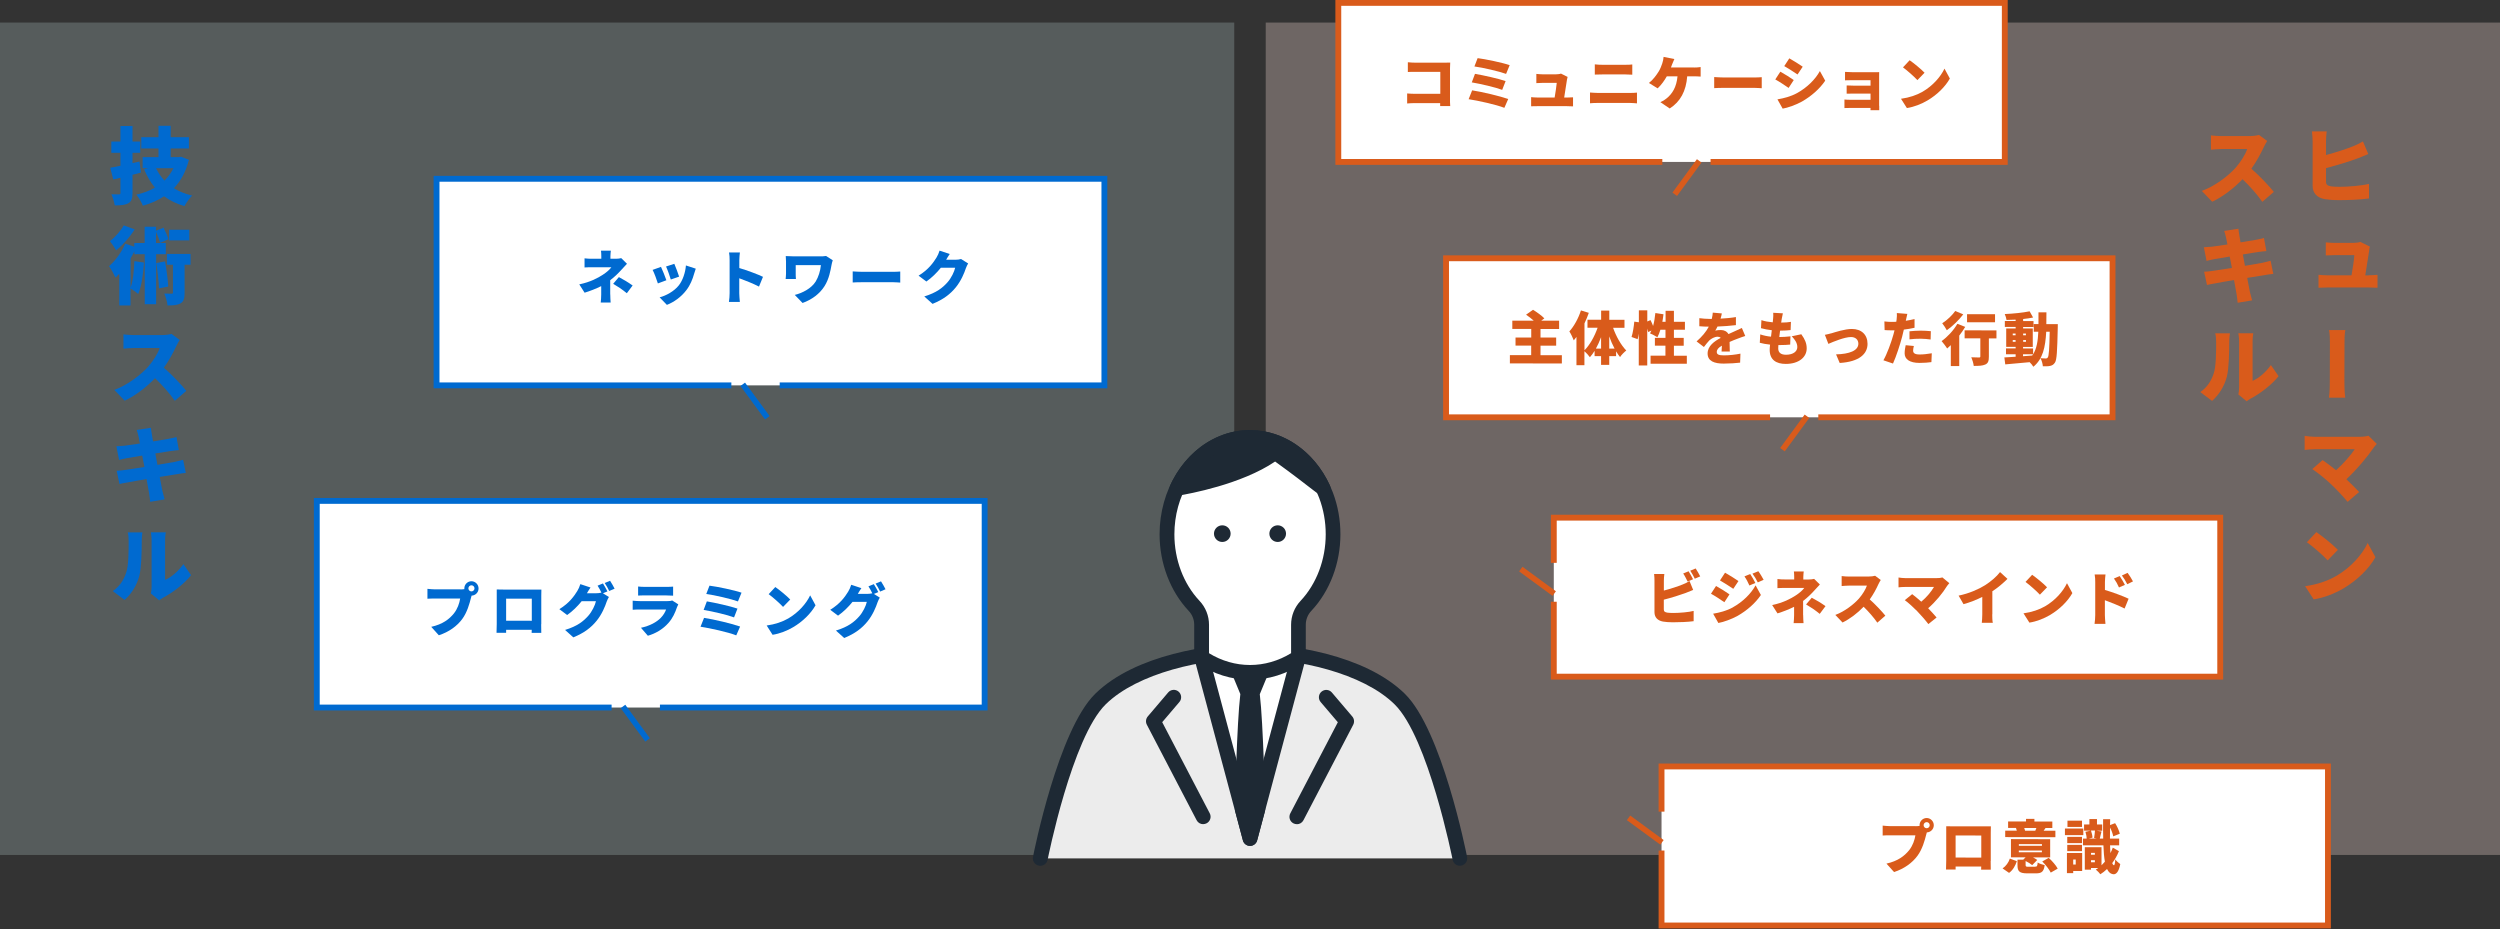 <?xml version="1.0" encoding="UTF-8"?><svg id="_レイヤー_1" xmlns="http://www.w3.org/2000/svg" width="474.29" height="176.29" viewBox="0 0 474.29 176.29"><rect x="0" y="0" width="474.29" height="176.29" fill="#333333" stroke="none"/><defs><style>.cls-1{fill:#d95b1b;}.cls-2{fill:#f7ded6;}.cls-3{fill:#1e2934;}.cls-4,.cls-5,.cls-6,.cls-7,.cls-8{fill:#fff;}.cls-5,.cls-6{stroke:#006ad0;}.cls-5,.cls-6,.cls-7,.cls-8{stroke-miterlimit:10;}.cls-5,.cls-8{stroke-width:1.11px;}.cls-6,.cls-7{stroke-width:1.08px;}.cls-9{opacity:.3;}.cls-10{opacity:.26;}.cls-11{fill:#bbd2d0;}.cls-7,.cls-8{stroke:#d95b1b;}.cls-12{fill:#006ad0;}.cls-13{fill:#ececec;}</style></defs><g class="cls-10"><rect class="cls-11" y="4.28" width="234.16" height="157.92"/></g><g class="cls-9"><rect class="cls-2" x="240.13" y="4.28" width="234.16" height="157.92"/></g><path class="cls-13" d="M237.15,123.53c-8.28,0-21.63,2.45-28.4,9.1-6.77,6.65-11.41,30.22-11.41,30.22h79.61s-4.64-23.57-11.41-30.22c-6.77-6.65-20.11-9.1-28.4-9.1Z"/><path class="cls-3" d="M197.34,164.25c-.09,0-.18,0-.27-.03-.76-.15-1.25-.89-1.1-1.64.19-.98,4.8-24.07,11.8-30.95,7.63-7.5,22.06-9.5,29.38-9.5s21.74,2,29.38,9.5c7,6.88,11.61,29.97,11.8,30.95.15.76-.34,1.49-1.1,1.64-.76.15-1.5-.34-1.64-1.1-.05-.23-4.63-23.22-11.01-29.49-6.08-5.98-18.48-8.7-27.41-8.7s-21.33,2.72-27.41,8.7c-6.39,6.28-10.97,29.26-11.01,29.49-.13.67-.72,1.13-1.37,1.13Z"/><polygon class="cls-4" points="237.15 159.08 246.34 124.68 227.96 124.68 237.15 159.08"/><path class="cls-3" d="M237.15,160.48c-.63,0-1.19-.43-1.35-1.04l-9.19-34.4c-.2-.75.24-1.51.99-1.71.75-.2,1.51.24,1.71.99l7.84,29.34,7.84-29.34c.2-.75.97-1.19,1.71-.99.75.2,1.19.97.99,1.71l-9.19,34.4c-.16.61-.72,1.04-1.35,1.04Z"/><path class="cls-3" d="M228.26,156.36c-.51,0-.99-.27-1.24-.75l-9.45-18.13c-.26-.51-.19-1.12.18-1.56l3.87-4.55c.5-.59,1.39-.66,1.97-.16.59.5.66,1.39.16,1.97l-3.26,3.83,9.02,17.29c.36.69.09,1.53-.59,1.89-.21.11-.43.16-.65.16Z"/><path class="cls-3" d="M246.03,156.36c-.22,0-.44-.05-.65-.16-.69-.36-.95-1.2-.59-1.89l9.02-17.29-3.26-3.83c-.5-.59-.43-1.47.16-1.97.59-.5,1.47-.43,1.97.16l3.87,4.55c.37.43.44,1.05.18,1.56l-9.45,18.13c-.25.48-.74.75-1.24.75Z"/><path class="cls-3" d="M240.79,125.73c-.26-.39-.7-.62-1.16-.62h-4.95c-.47,0-.9.23-1.16.62-.26.39-.31.88-.13,1.31l1.92,4.64c-.67,5.53-1.01,21.16-1.03,21.84,0,.13.01.26.05.39l1.47,5.53c.16.61.72,1.04,1.35,1.04h0c.63,0,1.19-.43,1.35-1.04l1.48-5.53c.03-.13.05-.26.05-.39-.01-.68-.36-16.27-1.03-21.82l1.93-4.66c.18-.43.13-.93-.13-1.31Z"/><path class="cls-4" d="M251.57,93.96c-2.44-6.47-7.98-10.98-14.42-10.98-1.83,0-3.58.37-5.22,1.04-6.14,2.51-10.54,9.33-10.54,17.34,0,5.38,1.98,10.21,5.14,13.57.91.97,1.43,2.26,1.43,3.59v6.16c2.7,1.83,5.84,2.88,9.19,2.88s6.49-1.05,9.19-2.88v-6.16c0-1.34.51-2.62,1.43-3.59,3.16-3.36,5.14-8.2,5.14-13.57,0-2.63-.48-5.13-1.33-7.4Z"/><path class="cls-3" d="M237.15,128.96c-3.51,0-6.95-1.08-9.97-3.12-.39-.26-.62-.7-.62-1.16v-6.16c0-.98-.37-1.91-1.05-2.63-3.51-3.73-5.52-9.03-5.52-14.53,0-8.36,4.58-15.85,11.41-18.64,1.85-.76,3.78-1.14,5.75-1.14,6.83,0,13.01,4.67,15.73,11.89h0c.94,2.5,1.42,5.16,1.42,7.89,0,5.5-2.01,10.8-5.52,14.53-.68.72-1.05,1.66-1.05,2.63v6.16c0,.47-.23.9-.62,1.16-3.02,2.04-6.47,3.12-9.97,3.12ZM229.36,123.92c2.4,1.47,5.08,2.24,7.79,2.24s5.39-.77,7.79-2.24v-5.39c0-1.69.64-3.31,1.81-4.55,3.02-3.22,4.76-7.82,4.76-12.61,0-2.4-.42-4.72-1.24-6.9h0c-2.31-6.12-7.46-10.08-13.11-10.08-1.6,0-3.18.31-4.69.93-5.78,2.37-9.67,8.82-9.67,16.05,0,4.8,1.73,9.39,4.76,12.61,1.17,1.24,1.81,2.86,1.81,4.55v5.39Z"/><path class="cls-3" d="M251.01,92.65c-2.66-5.75-7.87-9.67-13.87-9.67-1.83,0-3.58.37-5.22,1.04-3.72,1.52-6.8,4.63-8.65,8.63.21-.04,12.06-1.85,18.63-6.81,4.98,3.54,9.02,6.81,9.1,6.81Z"/><path class="cls-3" d="M251.01,94.05s-.07,0-.1,0q-.45-.03-1.78-1.07c-1.36-1.05-4.07-3.16-7.22-5.42-6.41,4.34-16.35,6.14-18.36,6.47-.51.09-1.05-.11-1.37-.52-.32-.41-.39-.97-.17-1.44,2.02-4.37,5.36-7.69,9.39-9.34,1.85-.76,3.78-1.14,5.75-1.14,6.35,0,12.15,4.02,15.14,10.48.21.45.16.98-.12,1.38-.26.38-.69.6-1.15.6ZM237.15,84.38c-1.6,0-3.18.31-4.69.93-2.56,1.05-4.79,2.92-6.47,5.38,3.83-.84,10.47-2.65,14.78-5.76-1.17-.36-2.39-.55-3.63-.55Z"/><circle class="cls-3" cx="231.89" cy="101.24" r="1.58"/><circle class="cls-3" cx="242.4" cy="101.24" r="1.58"/><path class="cls-12" d="M26.74,32.74c-.53.14-1.06.27-1.6.42v3.42c0,1.06-.18,1.62-.78,1.97-.61.35-1.44.42-2.59.42-.08-.59-.37-1.52-.64-2.11.56.02,1.22.02,1.42.02.24,0,.3-.08.3-.3v-2.85l-1.36.32-.58-2.22c.56-.1,1.22-.22,1.94-.38v-2.46h-1.73v-2.14h1.73v-2.95h2.29v2.95h1.47v2.14h-1.47v1.95l1.33-.3.27,2.13ZM35.84,30.33c-.58,2.26-1.54,4-2.85,5.38.99.61,2.15,1.09,3.47,1.39-.5.46-1.15,1.41-1.47,2-1.5-.43-2.77-1.06-3.86-1.86-1.17.77-2.51,1.36-4.02,1.79-.24-.61-.8-1.6-1.25-2.1,1.33-.29,2.51-.74,3.54-1.34-.83-.98-1.5-2.14-2.06-3.47l.74-.21h-1.02v-2.1h3.01v-1.65h-3.27v-2.13h3.27v-2.16h2.31v2.16h3.46v2.13h-3.46v1.65h1.58l.38-.08,1.5.59ZM29.6,31.91c.42.86.94,1.65,1.6,2.35.7-.69,1.26-1.46,1.7-2.35h-3.3Z"/><path class="cls-12" d="M29.62,48.23v9.48h-2.16v-9.48h-1.97v-.54c-.22.45-.46.9-.72,1.33v5.55c.48-1.25.64-3.18.72-5.03l1.82.27c-.14,2.21-.46,4.5-1.09,5.97-.3-.29-1.02-.8-1.46-1.06v3.23h-2.13v-6.02c-.24.27-.48.51-.72.74-.21-.5-.83-1.66-1.22-2.18,1.2-1.02,2.38-2.66,3.07-4.27l1.71.58v-.7h1.97v-3.09h2.16v.77l1.42-.58c.37.69.78,1.6.94,2.18l-1.58.69c-.13-.54-.46-1.39-.78-2.08v2.11h1.86v2.13h-1.86ZM25.55,43.52c-.9,1.44-2.26,2.99-3.52,3.97-.27-.48-.83-1.33-1.18-1.75,1.01-.75,2.1-2,2.62-2.99l2.08.77ZM31.31,49.59c.29,1.54.53,3.46.61,4.77l-1.76.35c-.03-1.3-.27-3.28-.51-4.8l1.66-.32ZM36.16,50.23h-1.14v5.3c0,1.02-.13,1.65-.77,2.02-.62.35-1.42.4-2.47.4-.05-.64-.32-1.6-.61-2.26.54.03,1.17.03,1.38.03.19,0,.26-.05.26-.24v-5.25h-1.14v-2.06h4.48v2.06ZM35.91,45.61h-3.83v-2.03h3.83v2.03Z"/><path class="cls-12" d="M34.1,64.48c-.14.21-.46.75-.64,1.15-.53,1.15-1.36,2.72-2.37,4.13,1.52,1.31,3.39,3.3,4.26,4.39l-2.18,1.89c-.99-1.42-2.34-2.93-3.75-4.29-1.65,1.71-3.71,3.3-5.76,4.27l-1.97-2.05c2.55-.93,5.01-2.85,6.42-4.4,1.01-1.17,1.86-2.54,2.19-3.55h-4.88c-.7,0-1.57.1-2,.13v-2.71c.54.08,1.55.13,2,.13h5.23c.78,0,1.52-.11,1.89-.22l1.55,1.14Z"/><path class="cls-12" d="M35.23,89.72c-.48.03-1.2.16-1.79.26-.69.1-1.86.29-3.14.5.22,1.15.4,2.13.51,2.66.11.46.27,1.04.42,1.6l-2.74.46c-.08-.61-.11-1.18-.21-1.65-.08-.48-.26-1.47-.48-2.66-1.49.24-2.83.48-3.47.61-.72.13-1.31.22-1.66.32l-.54-2.51c.45,0,1.23-.1,1.76-.18.69-.11,2.03-.32,3.51-.54l-.42-2.16c-1.3.22-2.43.4-2.85.48-.58.1-1.01.21-1.54.35l-.51-2.59c.56-.03,1.06-.06,1.54-.11.51-.06,1.65-.22,2.93-.42l-.26-1.31c-.11-.48-.22-.86-.35-1.26l2.69-.42c.05.32.1.9.18,1.28.03.24.11.71.22,1.31,1.22-.19,2.29-.37,2.79-.46.51-.1,1.22-.24,1.66-.37l.45,2.48c-.4.02-1.12.13-1.63.19l-2.83.45.4,2.16c1.31-.22,2.5-.42,3.14-.54.62-.13,1.28-.29,1.73-.42l.51,2.5Z"/><path class="cls-12" d="M21.4,112.14c1.44-.98,2.15-2.32,2.55-3.55.45-1.28.46-4.02.46-5.97,0-.74-.06-1.2-.18-1.62h2.79s-.13.83-.13,1.58c0,1.92-.05,5.04-.45,6.63-.48,1.83-1.44,3.38-2.8,4.61l-2.24-1.68ZM28.62,112.6c.08-.34.14-.82.14-1.3v-8.85c0-.77-.14-1.46-.14-1.46h2.83s-.13.7-.13,1.47v7.55c1.17-.48,2.51-1.62,3.47-2.99l1.46,2.1c-1.26,1.62-3.55,3.36-5.3,4.26-.35.19-.53.35-.75.51l-1.58-1.3Z"/><path class="cls-1" d="M441.28,34.46c0,.61.3.77.98.9.45.06.99.08,1.66.08,1.62,0,4.23-.22,5.52-.56v2.77c-1.55.22-3.94.32-5.68.32-1.07,0-2.03-.08-2.72-.19-1.44-.27-2.3-1.12-2.3-2.53v-8.48c0-.35-.05-1.3-.13-1.84h2.8c-.08.54-.13,1.39-.13,1.84v2.64c1.84-.48,3.84-1.14,5.11-1.65.62-.24,1.18-.51,1.9-.93l1.01,2.4c-.69.29-1.47.61-2.03.82-1.5.56-3.92,1.31-5.99,1.84v2.58Z"/><path class="cls-1" d="M449.35,52.22c.42,0,1.25-.03,1.7-.08v2.45c-.34-.02-1.22-.05-1.67-.05h-7.84c-.61,0-1.02.02-1.68.05v-2.46c.43.05,1.09.1,1.68.1h4.58c.22-1.26.5-3.01.53-3.83h-3.67c-.53,0-1.26.03-1.74.06v-2.48c.43.06,1.3.1,1.73.1h3.44c.37,0,1.15-.06,1.39-.19l1.81.9c-.08.22-.13.54-.14.74-.13.83-.5,3.2-.74,4.71h.62Z"/><path class="cls-1" d="M441.84,75.45c.16-1.14.16-2.48.16-3.14,0-1.26.02-5.7.02-7.24,0-.61,0-1.63-.16-2.45h3.09c-.16.82-.16,1.83-.16,2.43,0,1.55-.02,5.97-.02,7.25,0,.45,0,2,.16,3.14h-3.09Z"/><path class="cls-1" d="M450.9,84.23c-.26.3-.48.53-.62.75-1.15,1.7-3.23,4.18-5.14,5.94.88.83,1.78,1.73,2.42,2.42l-2.18,1.87c-.72-.9-2.16-2.42-3.23-3.43-.94-.88-2.45-2.11-3.47-2.79l1.95-1.7c.67.46,1.62,1.15,2.56,1.92,1.42-1.26,2.91-3.01,3.54-3.99h-7.56c-.66,0-1.58.1-1.94.14v-2.67c.42.08,1.39.18,1.94.18h8.44c.7,0,1.33-.08,1.73-.21l1.57,1.55Z"/><path class="cls-1" d="M443.19,109.29c2.83-1.63,4.95-4.07,6-6.27l1.47,2.69c-1.25,2.22-3.49,4.4-6.1,5.94-1.6.94-3.65,1.76-5.62,2.06l-1.62-2.5c2.31-.32,4.32-1.02,5.86-1.92ZM443.54,104.31l-1.94,2c-.83-.91-2.82-2.64-3.94-3.44l1.79-1.92c1.09.74,3.14,2.37,4.08,3.36Z"/><path class="cls-1" d="M430.13,26.73c-.14.21-.46.75-.64,1.15-.53,1.15-1.36,2.72-2.37,4.13,1.52,1.31,3.39,3.3,4.26,4.39l-2.18,1.89c-.99-1.42-2.34-2.93-3.75-4.29-1.65,1.71-3.71,3.3-5.76,4.27l-1.97-2.05c2.55-.93,5.01-2.85,6.42-4.4,1.01-1.17,1.86-2.54,2.19-3.55h-4.88c-.7,0-1.57.1-2,.13v-2.71c.54.08,1.55.13,2,.13h5.23c.78,0,1.52-.11,1.89-.22l1.55,1.14Z"/><path class="cls-1" d="M431.26,51.96c-.48.03-1.2.16-1.79.26-.69.1-1.86.29-3.14.5.22,1.15.4,2.13.51,2.66.11.46.27,1.04.42,1.6l-2.74.46c-.08-.61-.11-1.18-.21-1.65-.08-.48-.26-1.47-.48-2.66-1.49.24-2.83.48-3.47.61-.72.13-1.31.22-1.66.32l-.54-2.51c.45,0,1.23-.1,1.76-.18.69-.11,2.03-.32,3.51-.54l-.42-2.16c-1.3.22-2.43.4-2.85.48-.58.1-1.01.21-1.54.35l-.51-2.59c.56-.03,1.06-.06,1.54-.11.51-.06,1.65-.22,2.93-.42l-.26-1.31c-.11-.48-.22-.86-.35-1.26l2.69-.42c.05.32.1.9.18,1.28.03.24.11.71.22,1.31,1.22-.19,2.29-.37,2.79-.46.51-.1,1.22-.24,1.66-.37l.45,2.48c-.4.02-1.12.13-1.63.19l-2.83.45.4,2.16c1.31-.22,2.5-.42,3.14-.54.62-.13,1.28-.29,1.73-.42l.51,2.5Z"/><path class="cls-1" d="M417.43,74.38c1.44-.98,2.15-2.32,2.55-3.55.45-1.28.46-4.02.46-5.97,0-.74-.06-1.2-.18-1.62h2.79s-.13.83-.13,1.58c0,1.92-.05,5.04-.45,6.63-.48,1.83-1.44,3.38-2.8,4.61l-2.24-1.68ZM424.65,74.84c.08-.34.14-.82.14-1.3v-8.85c0-.77-.14-1.46-.14-1.46h2.83s-.13.7-.13,1.47v7.55c1.17-.48,2.51-1.62,3.47-2.99l1.46,2.1c-1.26,1.62-3.55,3.36-5.3,4.26-.35.19-.53.35-.75.51l-1.58-1.3Z"/><polyline class="cls-5" points="147.92 73.11 209.52 73.11 209.52 33.92 82.82 33.92 82.82 73.11 138.75 73.11"/><line class="cls-6" x1="145.57" y1="79.25" x2="140.91" y2="72.91"/><path class="cls-12" d="M115.78,55.88c0,.46.04,1.17.07,1.51h-1.88c.04-.3.09-1.05.09-1.51v-1.6c-.98.49-2.11.93-3.15,1.25l-1.01-1.58c2.13-.45,3.54-1.22,4.46-1.82.76-.49,1.33-1.01,1.63-1.43h-3.62c-.4,0-1.12.01-1.47.04v-1.73c.45.07,1.06.08,1.44.08h1.74s0-.48,0-.48c0-.37-.02-.76-.06-1.05h1.87c-.03.28-.08.69-.08,1.05v.48s1.03,0,1.03,0c.38,0,.73-.04,1.02-.12l1.09,1.07c-.32.33-.71.76-.97,1.05-.57.64-1.35,1.42-2.21,2.07v2.68ZM117.41,52.57c.99.54,1.55.85,2.61,1.59l-1.1,1.47c-.95-.78-1.7-1.26-2.59-1.79l1.08-1.27Z"/><path class="cls-12" d="M126.42,53.17l-1.61.6c-.18-.59-.7-2.04-1-2.57l1.59-.57c.3.62.8,1.89,1.02,2.53ZM132,50.96c-.15.43-.23.69-.31.96-.29,1.06-.75,2.18-1.47,3.12-1.02,1.34-2.39,2.29-3.7,2.8l-1.38-1.43c1.16-.29,2.75-1.13,3.65-2.28.72-.91,1.24-2.41,1.34-3.77l1.86.61ZM128.84,52.48l-1.58.55c-.15-.55-.61-1.85-.9-2.47l1.57-.51c.22.48.75,1.92.91,2.43Z"/><path class="cls-12" d="M143.99,54.37c-1.1-.57-2.59-1.16-3.74-1.58v2.83c0,.3.06,1.17.11,1.66h-2.07c.08-.48.13-1.21.13-1.67v-6.28c.01-.44-.03-1.01-.11-1.43h2.06c-.04.42-.11.91-.11,1.44v1.51c1.47.43,3.58,1.22,4.49,1.67l-.76,1.86Z"/><path class="cls-12" d="M157.99,49.37c-.08.2-.2.69-.23.87-.2,1.07-.46,2.68-1.35,4.07-.92,1.45-2.4,2.54-4.15,3.17l-1.48-1.53c1.38-.33,3.14-1.2,3.98-2.56.51-.85.87-1.97.98-3.09h-4.78s0,1.62,0,1.62c0,.17,0,.63.04,1.01h-1.95c.03-.38.07-.68.07-1.02v-2.31c0-.32-.02-.7-.05-1.02.37.02.9.05,1.43.05h4.99c.45.01.88,0,1.23-.07l1.27.82Z"/><path class="cls-12" d="M161.78,51.49c.44.03,1.35.08,1.88.08h5.79c.49.01,1.02-.04,1.34-.06v2.1c-.29-.01-.9-.07-1.34-.07h-5.79c-.62-.01-1.44.02-1.89.05v-2.1Z"/><path class="cls-12" d="M183.67,49.99c-.14.24-.32.57-.43.9-.3.91-.89,2.36-1.89,3.6-1.06,1.31-2.38,2.32-4.43,3.16l-1.57-1.41c2.35-.72,3.49-1.65,4.42-2.7.69-.77,1.3-2.03,1.44-2.75h-2.71c-.78.97-1.75,1.92-2.75,2.62l-1.48-1.11c1.93-1.19,2.82-2.51,3.4-3.44.2-.31.46-.88.58-1.31l1.93.64c-.25.35-.51.8-.68,1.09h1.75c.36,0,.79-.05,1.08-.14l1.34.84Z"/><polyline class="cls-8" points="315.37 30.72 253.9 30.72 253.9 .55 380.34 .55 380.34 30.72 324.52 30.72"/><line class="cls-7" x1="317.72" y1="36.86" x2="322.37" y2="30.52"/><path class="cls-1" d="M273.22,20.12v-.55s-4.77-.01-4.77-.01c-.41,0-1.1.03-1.49.07v-1.9c.43.03.93.07,1.44.07h4.85s0-4.17,0-4.17h-4.72c-.49-.01-1.1.01-1.44.03v-1.85c.44.05,1.05.08,1.44.08h5.56c.35.01.87,0,1.04-.02-.01.26-.03.75-.04,1.11v5.71c-.01.37,0,1,.04,1.43h-1.92Z"/><path class="cls-1" d="M286.13,18.79l-.73,1.67c-1.48-.6-5.04-1.38-6.78-1.64l.67-1.68c1.9.29,5.35,1.11,6.85,1.65ZM285.64,15.38l-.65,1.67c-1.24-.48-4.1-1.14-5.77-1.42l.61-1.62c1.59.27,4.43.9,5.8,1.37ZM286.41,12.36l-.68,1.66c-1.24-.46-4.45-1.21-6.01-1.41l.61-1.58c1.45.18,4.7.85,6.08,1.33Z"/><path class="cls-1" d="M297.24,18.51c.29,0,.87-.02,1.19-.05v1.72c-.24-.01-.85-.03-1.17-.04h-5.61c-.41-.01-.71,0-1.17.02v-1.73c.31.03.77.07,1.17.07h3.29c.15-.88.35-2.17.4-2.78h-2.66c-.36,0-.87.03-1.21.05v-1.75c.31.04.91.08,1.2.08h2.51c.25,0,.8-.05.96-.14l1.26.63c-.05.17-.1.4-.12.53-.09.6-.36,2.34-.53,3.39h.49Z"/><path class="cls-1" d="M301.65,17.55c.46.03,1.05.08,1.49.08h6.1c.39.01.92-.02,1.32-.06v2.04c-.43-.04-.98-.08-1.32-.08h-6.1c-.45-.01-1.06.02-1.49.06v-2.04ZM302.57,12.21c.42.06,1.01.08,1.39.08h4.42c.46.01.97-.02,1.29-.06v1.94c-.33-.01-.9-.05-1.29-.05h-4.41c-.44-.01-1.01.01-1.41.03v-1.94Z"/><path class="cls-1" d="M321.44,12.81c.28,0,.82-.02,1.2-.09v1.81c-.45-.04-.95-.05-1.2-.05h-1.35c-.21,2.8-1.3,4.82-3.32,6.1l-1.77-1.2c.44-.19.85-.43,1.11-.66,1.18-.92,1.95-2.22,2.14-4.24h-2.03c-.45.8-1.08,1.68-1.74,2.28l-1.65-1.02c.77-.59,1.43-1.5,1.87-2.21.3-.48.5-1.07.65-1.48.13-.38.24-.87.26-1.26l2.04.41c-.14.3-.31.73-.41.97-.07.19-.15.4-.24.63h4.45Z"/><path class="cls-1" d="M325.22,14.62c.44.03,1.35.08,1.88.08h5.79c.49.01,1.02-.04,1.34-.06v2.1c-.29-.01-.9-.07-1.34-.07h-5.79c-.62-.01-1.44.02-1.89.05v-2.1Z"/><path class="cls-1" d="M340.3,15.19l-.97,1.49c-.66-.46-1.76-1.19-2.53-1.61l.96-1.47c.78.42,1.94,1.16,2.55,1.59ZM340.95,17.65c1.88-1.04,3.45-2.59,4.31-4.17l1.01,1.83c-1.05,1.55-2.61,2.92-4.42,3.96-1.11.62-2.72,1.19-3.65,1.34l-.99-1.76c1.23-.21,2.51-.53,3.74-1.2ZM342,12.66l-.98,1.47c-.65-.44-1.76-1.16-2.52-1.59l.96-1.47c.76.42,1.93,1.16,2.55,1.59Z"/><path class="cls-1" d="M356.52,20.07c0,.18.01.63,0,.84h-1.66c0-.1.01-.27.01-.43h-3.99c-.29,0-.77.01-.96.02v-1.62c.19.02.57.05.97.05h3.98s0-1.17,0-1.17h-3.21c-.44,0-1.03,0-1.32.01v-1.56c.33.02.89.03,1.32.04h3.21s0-1.04,0-1.04h-3.36c-.47,0-1.18.01-1.48.03v-1.6c.33.03,1.02.06,1.48.06h4.07c.26,0,.74,0,.93-.01-.01.17-.01.6-.01.85v5.53Z"/><path class="cls-1" d="M364.73,17.41c1.96-1.14,3.44-2.84,4.17-4.39l1.02,1.88c-.88,1.56-2.43,3.09-4.25,4.16-1.11.66-2.53,1.23-3.9,1.44l-1.12-1.76c1.6-.22,3.01-.71,4.08-1.33ZM365.11,13.81l-1.35,1.39c-.58-.64-1.95-1.85-2.73-2.42l1.26-1.35c.75.52,2.17,1.67,2.83,2.37Z"/><polyline class="cls-8" points="335.81 79.17 274.34 79.17 274.34 49 400.78 49 400.78 79.17 344.96 79.17"/><line class="cls-7" x1="338.16" y1="85.31" x2="342.81" y2="78.97"/><path class="cls-1" d="M296.31,67.39v1.57s-9.86-.02-9.86-.02v-1.57s4.04,0,4.04,0v-1.8s-2.97,0-2.97,0v-1.54s2.98,0,2.98,0v-1.63s-3.59,0-3.59,0v-1.56s4.07,0,4.07,0c-.45-.4-.99-.82-1.46-1.14l1.32-.93c.7.43,1.66,1.11,2.15,1.63l-.6.44h3.4s0,1.57,0,1.57h-3.53s0,1.62,0,1.62h2.97s0,1.55,0,1.55h-2.97s0,1.8,0,1.8h4.06Z"/><path class="cls-1" d="M306.03,62.19c.57,1.62,1.5,3.28,2.5,4.31-.37.27-.91.82-1.18,1.24-.26-.32-.51-.68-.75-1.09v.91s-1.3,0-1.3,0v1.66s-1.55,0-1.55,0v-1.66s-1.23,0-1.23,0v-1c-.27.45-.58.86-.89,1.21-.24-.34-.7-.85-1.04-1.14v2.66s-1.51,0-1.51,0v-5.37c-.16.23-.34.45-.51.65-.14-.39-.56-1.29-.84-1.69.88-.97,1.72-2.48,2.2-3.99l1.49.46c-.23.66-.5,1.33-.82,2v5.1c1.02-1.01,1.92-2.64,2.49-4.27h-1.92s0-1.52,0-1.52h2.59s0-1.74,0-1.74h1.55s0,1.75,0,1.75h2.88s0,1.52,0,1.52h-2.16ZM303.75,66.14v-2.17c-.28.77-.62,1.51-.98,2.16h.98ZM306.31,66.14c-.38-.71-.72-1.5-1.01-2.32v2.32s1.01,0,1.01,0Z"/><path class="cls-1" d="M320.02,67.49v1.52s-6.88-.01-6.88-.01v-1.52s2.82,0,2.82,0v-1.9s-2,0-2,0v-1.48s2.01,0,2.01,0v-1.54s-.97,0-.97,0c-.16.54-.35,1.02-.56,1.42-.32-.22-1.02-.57-1.4-.73.1-.17.19-.34.27-.54l-.63.28c-.03-.19-.1-.41-.17-.66v7s-1.61,0-1.61,0v-6.04c-.05.38-.13.75-.22,1.06l-1.15-.42c.25-.75.44-1.99.52-2.91l.87.12v-2.26s1.6,0,1.6,0v2.11s.61-.26.61-.26c.17.34.35.74.49,1.11.21-.75.35-1.61.43-2.45l1.54.23c-.06.48-.12.97-.21,1.43h.61s0-2.09,0-2.09h1.58s0,2.09,0,2.09h2.09s0,1.51,0,1.51h-2.09s0,1.54,0,1.54h1.86s0,1.49,0,1.49h-1.86s0,1.9,0,1.9h2.47Z"/><path class="cls-1" d="M326.61,66.67c.02-.27.05-.68.06-1.09-.68.39-.97.75-.97,1.19,0,.46.34.65,1.35.65.96,0,2.19-.13,3.14-.33l-.06,1.71c-.67.09-2.05.18-3.12.18-1.78,0-3.05-.47-3.05-1.92,0-1.42,1.29-2.33,2.49-2.96-.16-.17-.38-.22-.59-.22-.56,0-1.22.36-1.59.72-.33.34-.63.74-1.01,1.23l-1.39-1.06c1.03-.91,1.79-1.8,2.32-2.8-.45,0-1.23-.02-1.8-.08v-1.53c.54.09,1.37.13,1.94.14h.42c.12-.49.18-.91.19-1.19l1.72.15c-.04.24-.12.58-.24.99.97-.05,2-.14,2.91-.3v1.53c-1.03.13-2.35.23-3.5.27-.13.29-.27.55-.42.77.22-.07.76-.11,1.07-.11.63,0,1.15.27,1.44.77.44-.21.79-.35,1.17-.53.47-.21.92-.42,1.37-.63l.64,1.52c-.38.11-1.06.36-1.47.52-.41.15-.94.36-1.5.61,0,.59.03,1.33.04,1.82h-1.56Z"/><path class="cls-1" d="M341.75,63.43c.7.97,1.01,1.74,1.01,2.67,0,1.66-1.49,2.94-3.97,2.94-1.84,0-3.05-.8-3.05-2.65,0-.24.02-.59.07-1.01-.75-.08-1.42-.2-1.95-.35l.09-1.59c.69.23,1.36.37,2.04.43l.15-1.22c-.73-.08-1.44-.22-2.05-.39l.08-1.52c.6.21,1.37.34,2.15.41.03-.28.06-.52.07-.73.02-.32.06-.67.02-1.08l1.83.1c-.11.46-.16.78-.22,1.09-.02.14-.06.37-.1.67.74,0,1.41-.06,1.85-.14l-.06,1.56c-.6.06-1.14.11-2,.11-.06.4-.11.81-.15,1.21h.01c.61,0,1.44-.05,2.11-.13l-.05,1.56c-.53.05-1.14.1-1.79.09-.15,0-.3,0-.45,0-.02.25-.03.47-.03.63,0,.81.51,1.21,1.48,1.21,1.43,0,2.14-.68,2.14-1.45,0-.74-.41-1.39-1.06-2.05l1.83-.39Z"/><path class="cls-1" d="M347.43,63.24c.72-.22,2.57-.83,3.9-.83,1.81,0,2.97,1.08,2.97,2.83,0,1.89-1.56,3.4-5.28,3.62l-.69-1.63c2.53-.06,4.23-.71,4.23-2.03,0-.75-.54-1.26-1.39-1.26-1.21,0-3.24.84-4.3,1.3l-.66-1.72c.32-.05.9-.2,1.22-.29Z"/><path class="cls-1" d="M363.19,62.19c-.61.14-1.31.26-2,.34-.11.46-.22.95-.33,1.37-.4,1.52-1.12,3.73-1.73,5.07l-1.82-.62c.64-1.08,1.5-3.4,1.91-4.91.07-.25.14-.52.2-.77-.19.01-.37.01-.54,0-.56,0-.97-.02-1.34-.05l-.04-1.64c.59.07.93.09,1.39.09.28,0,.58,0,.86-.02.03-.17.06-.31.07-.44.06-.46.07-.95.04-1.22l1.99.16c-.09.34-.2.87-.25,1.12l-.04.19c.56-.09,1.11-.2,1.66-.33v1.65ZM363.09,65.64c-.08.29-.14.65-.14.87,0,.45.28.74,1.23.74.73,0,1.48-.09,2.31-.23l-.07,1.68c-.62.08-1.35.15-2.25.15-1.88,0-2.83-.7-2.83-1.81,0-.55.11-1.14.2-1.55l1.56.15ZM362.26,62.85c.62-.06,1.43-.12,2.14-.12.6,0,1.25.04,1.91.1l-.04,1.58c-.53-.07-1.21-.15-1.87-.15-.78,0-1.45.03-2.14.12v-1.54Z"/><path class="cls-1" d="M372.84,62c-.32.55-.71,1.12-1.14,1.67v5.78s-1.6,0-1.6,0v-3.97c-.23.22-.46.44-.69.63-.22-.34-.75-1.07-1.06-1.4,1.1-.77,2.29-2.04,2.99-3.28l1.5.59ZM372.46,59.64c-.83,1.09-2.04,2.26-3.12,3.01-.2-.36-.6-1-.87-1.32.91-.57,1.95-1.57,2.47-2.33l1.52.64ZM378.75,64.2h-1.43s0,3.47,0,3.47c0,.81-.14,1.25-.69,1.49-.52.24-1.25.26-2.18.26-.05-.47-.26-1.18-.46-1.64.53.03,1.25.04,1.45.04.2,0,.26-.04.26-.2v-3.43s-2.98,0-2.98,0v-1.52s6.04.01,6.04.01v1.52ZM378.49,61.14h-5.31s0-1.53,0-1.53h5.31s0,1.53,0,1.53Z"/><path class="cls-1" d="M390.4,61.48s-.01.5-.01.68c-.1,4.46-.18,6.11-.53,6.62-.27.42-.55.55-.93.64-.35.08-.85.08-1.37.06-.03-.44-.2-1.09-.45-1.52.44.04.81.05,1.02.05.16,0,.26-.04.37-.2.21-.29.3-1.57.36-4.87h-.66c-.16,2.97-.65,5.18-2.44,6.64-.14-.25-.42-.59-.7-.87-1.66.16-3.36.31-4.63.42l-.17-1.32c.6-.03,1.33-.07,2.14-.13v-.47s-1.83,0-1.83,0v-1.11s1.83,0,1.83,0v-.29s-1.79,0-1.79,0v-3.5s1.79,0,1.79,0v-.28s-2.05,0-2.05,0v-1.13s2.05,0,2.05,0v-.26c-.59.03-1.18.05-1.73.06-.04-.32-.19-.81-.34-1.12,1.63-.07,3.48-.26,4.72-.52l.66,1.18c-.57.12-1.21.21-1.89.28v.39s1.97,0,1.97,0v1.13s-1.97,0-1.97,0v.28s1.83,0,1.83,0v3.5s-1.84,0-1.84,0v.29s1.9,0,1.9,0v1.11c.69-1.1.91-2.51.99-4.28h-.86s0-1.46,0-1.46h.89c0-.69,0-1.44,0-2.23h1.51c0,.78,0,1.53-.02,2.24h2.16ZM382.39,64.84v-.33s-.54,0-.54,0v.33s.54,0,.54,0ZM381.85,63.61h.54s0-.33,0-.33h-.54s0,.33,0,.33ZM383.81,67.58c.58-.04,1.16-.09,1.73-.13.05-.08.11-.15.16-.24h-1.9s0,.37,0,.37ZM384.36,64.52h-.53s0,.33,0,.33h.53s0-.33,0-.33ZM383.82,63.28v.33s.53,0,.53,0v-.33s-.53,0-.53,0Z"/><polyline class="cls-8" points="294.78 106.78 294.78 98.21 421.21 98.21 421.21 128.37 365.4 128.37 347.32 128.37 294.78 128.37 294.78 114.16"/><line class="cls-7" x1="288.52" y1="107.96" x2="294.86" y2="112.61"/><path class="cls-1" d="M315.65,115.6c0,.43.21.54.67.63.32.04.7.06,1.15.06,1.13,0,2.94-.15,3.84-.39v1.95c-1.08.15-2.74.21-3.95.21-.74,0-1.41-.06-1.88-.14-1-.19-1.6-.79-1.6-1.78v-5.95c.01-.24-.02-.91-.07-1.29h1.94c-.06.38-.09.97-.09,1.29v1.85c1.27-.33,2.67-.79,3.55-1.15.43-.16.82-.35,1.32-.65l.69,1.68c-.48.2-1.03.43-1.41.57-1.05.39-2.73.92-4.16,1.28v1.82ZM320.17,110.33c-.23-.45-.54-1.1-.84-1.53l1.02-.42c.27.41.65,1.12.85,1.51l-1.04.44ZM321.7,107.85c.28.42.67,1.12.86,1.5l-1.03.44c-.22-.45-.56-1.1-.86-1.52l1.02-.42Z"/><path class="cls-1" d="M328.11,112.76l-.97,1.49c-.66-.46-1.76-1.19-2.54-1.61l.96-1.47c.78.42,1.94,1.16,2.55,1.59ZM328.75,115.22c1.88-1.04,3.45-2.59,4.31-4.17l1.01,1.83c-1.05,1.55-2.61,2.92-4.42,3.96-1.11.62-2.71,1.19-3.65,1.35l-.99-1.76c1.23-.21,2.51-.53,3.74-1.2ZM329.81,110.24l-.98,1.47c-.65-.44-1.76-1.16-2.52-1.59l.96-1.47c.76.42,1.93,1.16,2.55,1.59ZM333.01,110.6l-1.12.48c-.35-.76-.52-1.12-.94-1.73l1.09-.45c.33.5.74,1.2.98,1.7ZM334.59,110l-1.11.49c-.38-.76-.59-1.08-1.01-1.66l1.11-.46c.36.47.75,1.16,1.01,1.63Z"/><path class="cls-1" d="M342.09,116.71c0,.46.04,1.17.07,1.51h-1.88c.04-.3.09-1.05.09-1.51v-1.59c-.98.49-2.11.93-3.15,1.25l-1.01-1.58c2.13-.45,3.54-1.22,4.46-1.82.76-.49,1.33-1.01,1.63-1.43h-3.62c-.4,0-1.12.01-1.47.04v-1.73c.45.07,1.06.08,1.44.08h1.74s0-.48,0-.48c0-.37-.02-.76-.06-1.04h1.87c-.03.28-.08.69-.08,1.05v.48s1.03,0,1.03,0c.38,0,.73-.04,1.02-.12l1.09,1.07c-.32.33-.71.76-.97,1.05-.57.64-1.35,1.42-2.21,2.07v2.68ZM343.72,113.4c.99.54,1.55.85,2.61,1.59l-1.1,1.47c-.95-.78-1.7-1.26-2.59-1.79l1.08-1.27Z"/><path class="cls-1" d="M356.82,110.02c-.1.14-.33.53-.45.8-.36.81-.94,1.91-1.65,2.9,1.05.93,2.36,2.33,2.96,3.08l-1.52,1.33c-.7-1-1.62-2.06-2.6-3.02-1.15,1.2-2.58,2.3-4,2.99l-1.37-1.44c1.77-.65,3.49-2,4.46-3.08.71-.81,1.3-1.78,1.53-2.48h-3.39c-.49,0-1.09.06-1.4.08v-1.89c.39.06,1.08.09,1.4.09h3.64c.54,0,1.06-.07,1.31-.15l1.08.81Z"/><path class="cls-1" d="M369.81,110.65c-.17.21-.33.37-.43.53-.78,1.29-2.19,3.02-3.58,4.21.59.6,1.17,1.26,1.6,1.76l-1.56,1.25c-.48-.65-1.41-1.72-2.13-2.46-.63-.64-1.65-1.59-2.34-2.08l1.4-1.14c.46.35,1.09.86,1.73,1.43,1.04-.86,1.92-1.95,2.41-2.8h-5.39c-.45-.01-1.1.05-1.34.08v-1.87c.29.06.97.12,1.34.12h5.79c.49.01.93-.04,1.2-.13l1.31,1.09Z"/><path class="cls-1" d="M377.96,116.56c0,.53.02,1.29.11,1.59h-2.09c.04-.3.09-1.07.09-1.6v-3.31c-1.09.55-2.37,1.06-3.56,1.38l-.93-1.62c1.95-.4,3.78-1.2,5.01-1.97,1.1-.69,2.23-1.67,2.85-2.5l1.41,1.29c-.87.86-1.82,1.67-2.87,2.35v4.39Z"/><path class="cls-1" d="M387.97,115.03c1.96-1.14,3.44-2.84,4.17-4.39l1.02,1.88c-.88,1.56-2.43,3.09-4.25,4.16-1.11.66-2.53,1.23-3.9,1.44l-1.12-1.76c1.6-.22,3.01-.71,4.08-1.33ZM388.35,111.43l-1.35,1.39c-.58-.64-1.95-1.85-2.73-2.42l1.26-1.35c.75.52,2.17,1.67,2.83,2.37Z"/><path class="cls-1" d="M399.33,111.92c1.47.43,3.58,1.22,4.5,1.67l-.76,1.86c-1.1-.57-2.59-1.16-3.74-1.58v2.83c0,.3.06,1.17.11,1.66h-2.07c.08-.48.13-1.21.13-1.67v-6.28c.01-.44-.03-1.01-.11-1.43h2.06c-.04.42-.11.91-.11,1.43v1.51ZM402.01,111.46c-.35-.76-.53-1.1-.96-1.71l1.09-.46c.33.5.75,1.18.99,1.67l-1.12.49ZM403.57,110.83c-.38-.76-.59-1.07-1.01-1.65l1.08-.5c.34.47.78,1.13,1.02,1.62l-1.09.54Z"/><polyline class="cls-8" points="315.22 153.98 315.22 145.41 441.65 145.41 441.65 175.58 385.84 175.58 367.76 175.58 315.22 175.58 315.22 161.36"/><line class="cls-7" x1="308.96" y1="155.16" x2="315.3" y2="159.81"/><path class="cls-1" d="M363.4,156.74c.19,0,.49,0,.78-.05-.01-.04-.01-.1-.01-.14,0-.75.61-1.36,1.35-1.36.74,0,1.35.62,1.35,1.37,0,.74-.6,1.34-1.32,1.36-.05.17-.1.33-.13.46-.26,1.03-.71,2.71-1.65,3.98-.98,1.33-2.52,2.46-4.44,3.08l-1.44-1.6c2.19-.49,3.42-1.46,4.29-2.53.7-.87,1.06-1.96,1.2-2.84h-4.79c-.53-.01-1.13.02-1.42.04v-1.88c.34.04,1.06.1,1.42.1h4.8ZM366.1,156.55c0-.32-.26-.58-.58-.58-.32,0-.58.26-.58.58,0,.32.26.58.58.58.32,0,.58-.26.58-.58Z"/><path class="cls-1" d="M377.66,163.35c0,.47.02,1.64.02,1.64h-1.83s.02-.59.02-.59h-4.86s0,.57,0,.57h-1.82s.03-1.06.04-1.67v-5.35c.01-.35.01-.86,0-1.2.45.01.94.02,1.25.02h6.08c.29.01.71.01,1.14,0-.02.36-.02.81-.02,1.19v5.37ZM371.01,158.5v4.19s4.87.01,4.87.01v-4.19s-4.87-.01-4.87-.01Z"/><path class="cls-1" d="M379.92,164.75c.64-.43,1.14-1.12,1.38-1.86l1.33.49c-.3.86-.72,1.68-1.48,2.22l-1.23-.85ZM389.94,158.83l-9.52-.02v-1.22s2.2,0,2.2,0c-.05-.18-.11-.36-.16-.52h-1.49s0-1.22,0-1.22h3.4s0-.5,0-.5h1.59s0,.51,0,.51h3.4s0,1.23,0,1.23h-1.29c-.13.19-.25.37-.36.51h2.23s0,1.23,0,1.23ZM386.09,164.42c.37,0,.44-.11.49-.79.3.21.93.42,1.33.5-.17,1.24-.57,1.56-1.67,1.56h-1.6c-1.54,0-1.9-.39-1.89-1.59v-1.01s1.09,0,1.09,0l.45-.44h-2.78s0-3.46,0-3.46l7.44.02v3.45s-3.26,0-3.26,0c.32.17.6.33.81.49l-.96.98c-.27-.23-.76-.54-1.25-.78v.75c0,.31.08.34.55.34h1.25ZM383,161.69h4.38s0-.33,0-.33h-4.38s0,.33,0,.33ZM383.01,160.46h4.38s0-.32,0-.32h-4.38s0,.32,0,.32ZM384.03,157.08c.06.19.13.37.16.52h1.99s-.05,0-.05,0c.05-.15.13-.34.2-.51h-2.3ZM388.68,162.75c.63.58,1.37,1.41,1.7,2.04l-1.32.76c-.28-.59-.98-1.49-1.61-2.12l1.23-.68Z"/><path class="cls-1" d="M395.24,158.44h-3.49s0-1.25,0-1.25h3.49s0,1.25,0,1.25ZM395.02,165.24h-1.7s0,.41,0,.41h-1.19s0-3.82,0-3.82h2.89s0,3.41,0,3.41ZM392.19,160.28h2.8s0,1.19,0,1.19h-2.8s0-1.19,0-1.19ZM394.99,159.96h-2.8s0-1.19,0-1.19h2.8s0,1.19,0,1.19ZM394.99,156.88h-2.76s0-1.19,0-1.19h2.76s0,1.19,0,1.19ZM393.32,163.07v.94s.48,0,.48,0v-.94s-.48,0-.48,0ZM402,161.46c-.33.85-.78,1.62-1.28,2.29.09.24.2.37.33.4.13.01.22-.43.25-1.12.21.32.73.75.95.9-.31,1.61-.86,1.96-1.28,1.93-.54-.05-.95-.38-1.23-1-.41.4-.84.74-1.27,1-.17-.25-.58-.66-.86-.88.15-.09.31-.2.46-.31h-1.37s0,.32,0,.32h-1.18s0-4.26,0-4.26h3.17s0,3.43,0,3.43c.22-.21.44-.44.64-.68-.15-.84-.24-1.87-.28-3.11h-3.88s0-1.27,0-1.27h.7c0-.37-.1-.88-.23-1.29l.98-.22h-1.24s0-1.18,0-1.18h1.01s0-1.02,0-1.02h1.44s0,1.03,0,1.03h.99s0,1.18,0,1.18h-1.1s.97.15.97.15c-.14.49-.24.99-.33,1.35h.65c-.03-1.1-.03-2.32-.02-3.68h1.34s-.02,1.11-.02,1.11l.96-.36c.4.61.76,1.43.89,2l-1.25.5c-.08-.46-.31-1.12-.6-1.68-.01.75-.01,1.46-.02,2.11h1.75s0,1.27,0,1.27h-1.73c.02.55.04,1.04.07,1.48.18-.33.32-.68.45-1.04l1.15.66ZM396.69,157.58c.16.42.28.97.29,1.34l-.69.16h1.49s-.5-.1-.5-.1c.07-.41.14-.98.17-1.41h-.76ZM397.43,163.58v-.38s-.73,0-.73,0v.38s.73,0,.73,0ZM396.7,161.8v.36s.73,0,.73,0v-.36s-.73,0-.73,0Z"/><polyline class="cls-5" points="125.2 134.23 186.8 134.23 186.8 95.03 60.1 95.03 60.1 134.23 116.03 134.23"/><line class="cls-6" x1="122.85" y1="140.37" x2="118.19" y2="134.02"/><path class="cls-12" d="M87.32,111.82c.19,0,.49,0,.78-.05-.01-.04-.01-.1-.01-.14,0-.75.61-1.36,1.35-1.36.74,0,1.35.62,1.35,1.37,0,.74-.6,1.34-1.32,1.36-.05.17-.1.33-.13.46-.26,1.03-.71,2.71-1.65,3.98-.98,1.33-2.52,2.46-4.44,3.08l-1.44-1.6c2.19-.49,3.42-1.46,4.29-2.53.7-.87,1.06-1.96,1.2-2.84h-4.79c-.53-.01-1.13.02-1.42.04v-1.88c.34.04,1.06.1,1.42.1h4.8ZM90.02,111.62c0-.32-.26-.58-.58-.58-.32,0-.58.26-.58.58,0,.32.26.58.58.58.32,0,.58-.26.58-.58Z"/><path class="cls-12" d="M102.67,118.43c0,.47.02,1.64.02,1.64h-1.83s.02-.59.02-.59h-4.86s0,.57,0,.57h-1.82s.03-1.06.04-1.67v-5.35c.01-.35.01-.86,0-1.2.45.01.94.02,1.25.02h6.08c.29.01.71.01,1.14,0-.02.36-.02.81-.02,1.19v5.37ZM96.02,113.57v4.19s4.87.01,4.87.01v-4.19s-4.87-.01-4.87-.01Z"/><path class="cls-12" d="M114.41,112.57l1.11.69c-.14.24-.32.57-.43.9-.3.91-.89,2.36-1.89,3.6-1.06,1.31-2.38,2.32-4.43,3.16l-1.57-1.41c2.35-.72,3.49-1.65,4.42-2.7.69-.77,1.3-2.03,1.44-2.75h-2.71c-.78.97-1.75,1.92-2.75,2.62l-1.48-1.11c1.93-1.19,2.82-2.51,3.4-3.44.2-.31.46-.88.58-1.31l1.93.64c-.25.35-.51.8-.68,1.09h1.75c.33,0,.72-.04,1-.12-.21-.43-.48-.96-.73-1.32l1.02-.42c.27.41.65,1.12.85,1.51l-.84.35ZM115.74,110.18c.28.42.67,1.12.86,1.5l-1.02.44c-.22-.45-.56-1.1-.86-1.52l1.02-.42Z"/><path class="cls-12" d="M128.68,114.66c-.09.17-.2.4-.24.53-.36,1.06-.82,2.09-1.63,3-1.08,1.22-2.5,2.02-3.9,2.42l-1.31-1.51c1.7-.36,2.97-1.08,3.75-1.87.53-.54.83-1.09,1.02-1.59h-4.96c-.27-.01-.89,0-1.38.04v-1.72c.5.05,1.02.08,1.39.08h5.19c.41.01.74-.04.92-.12l1.16.74ZM121.06,111.27c.31.04.84.07,1.22.07h4.13c.35,0,.97-.01,1.29-.05v1.72c-.31-.02-.9-.05-1.31-.05h-4.11c-.37,0-.89,0-1.22.03v-1.72Z"/><path class="cls-12" d="M140.41,118.87l-.73,1.67c-1.48-.6-5.04-1.38-6.78-1.64l.67-1.68c1.9.29,5.35,1.11,6.85,1.65ZM139.91,115.46l-.65,1.67c-1.24-.48-4.1-1.14-5.77-1.42l.61-1.62c1.59.27,4.43.9,5.8,1.37ZM140.68,112.44l-.68,1.66c-1.24-.46-4.45-1.21-6.01-1.41l.61-1.58c1.45.18,4.7.85,6.08,1.33Z"/><path class="cls-12" d="M149.53,117.34c1.96-1.14,3.44-2.84,4.17-4.39l1.02,1.88c-.88,1.56-2.43,3.09-4.25,4.16-1.11.66-2.53,1.23-3.9,1.44l-1.12-1.76c1.6-.22,3.01-.71,4.08-1.33ZM149.91,113.75l-1.35,1.39c-.58-.64-1.95-1.85-2.73-2.42l1.26-1.35c.75.52,2.17,1.67,2.83,2.37Z"/><path class="cls-12" d="M165.8,112.68l1.11.7c-.14.24-.32.57-.43.9-.3.91-.89,2.36-1.89,3.6-1.06,1.31-2.38,2.32-4.43,3.16l-1.57-1.41c2.35-.72,3.49-1.65,4.42-2.7.69-.77,1.3-2.03,1.44-2.75h-2.71c-.78.97-1.75,1.92-2.75,2.62l-1.48-1.11c1.93-1.19,2.82-2.51,3.4-3.44.2-.31.46-.88.58-1.31l1.93.64c-.25.35-.51.8-.68,1.09h1.75c.33,0,.72-.04,1-.11-.21-.43-.48-.96-.73-1.32l1.02-.42c.27.41.65,1.12.85,1.51l-.84.35ZM167.14,110.29c.28.42.67,1.12.86,1.5l-1.02.44c-.22-.45-.56-1.1-.86-1.52l1.02-.42Z"/></svg>